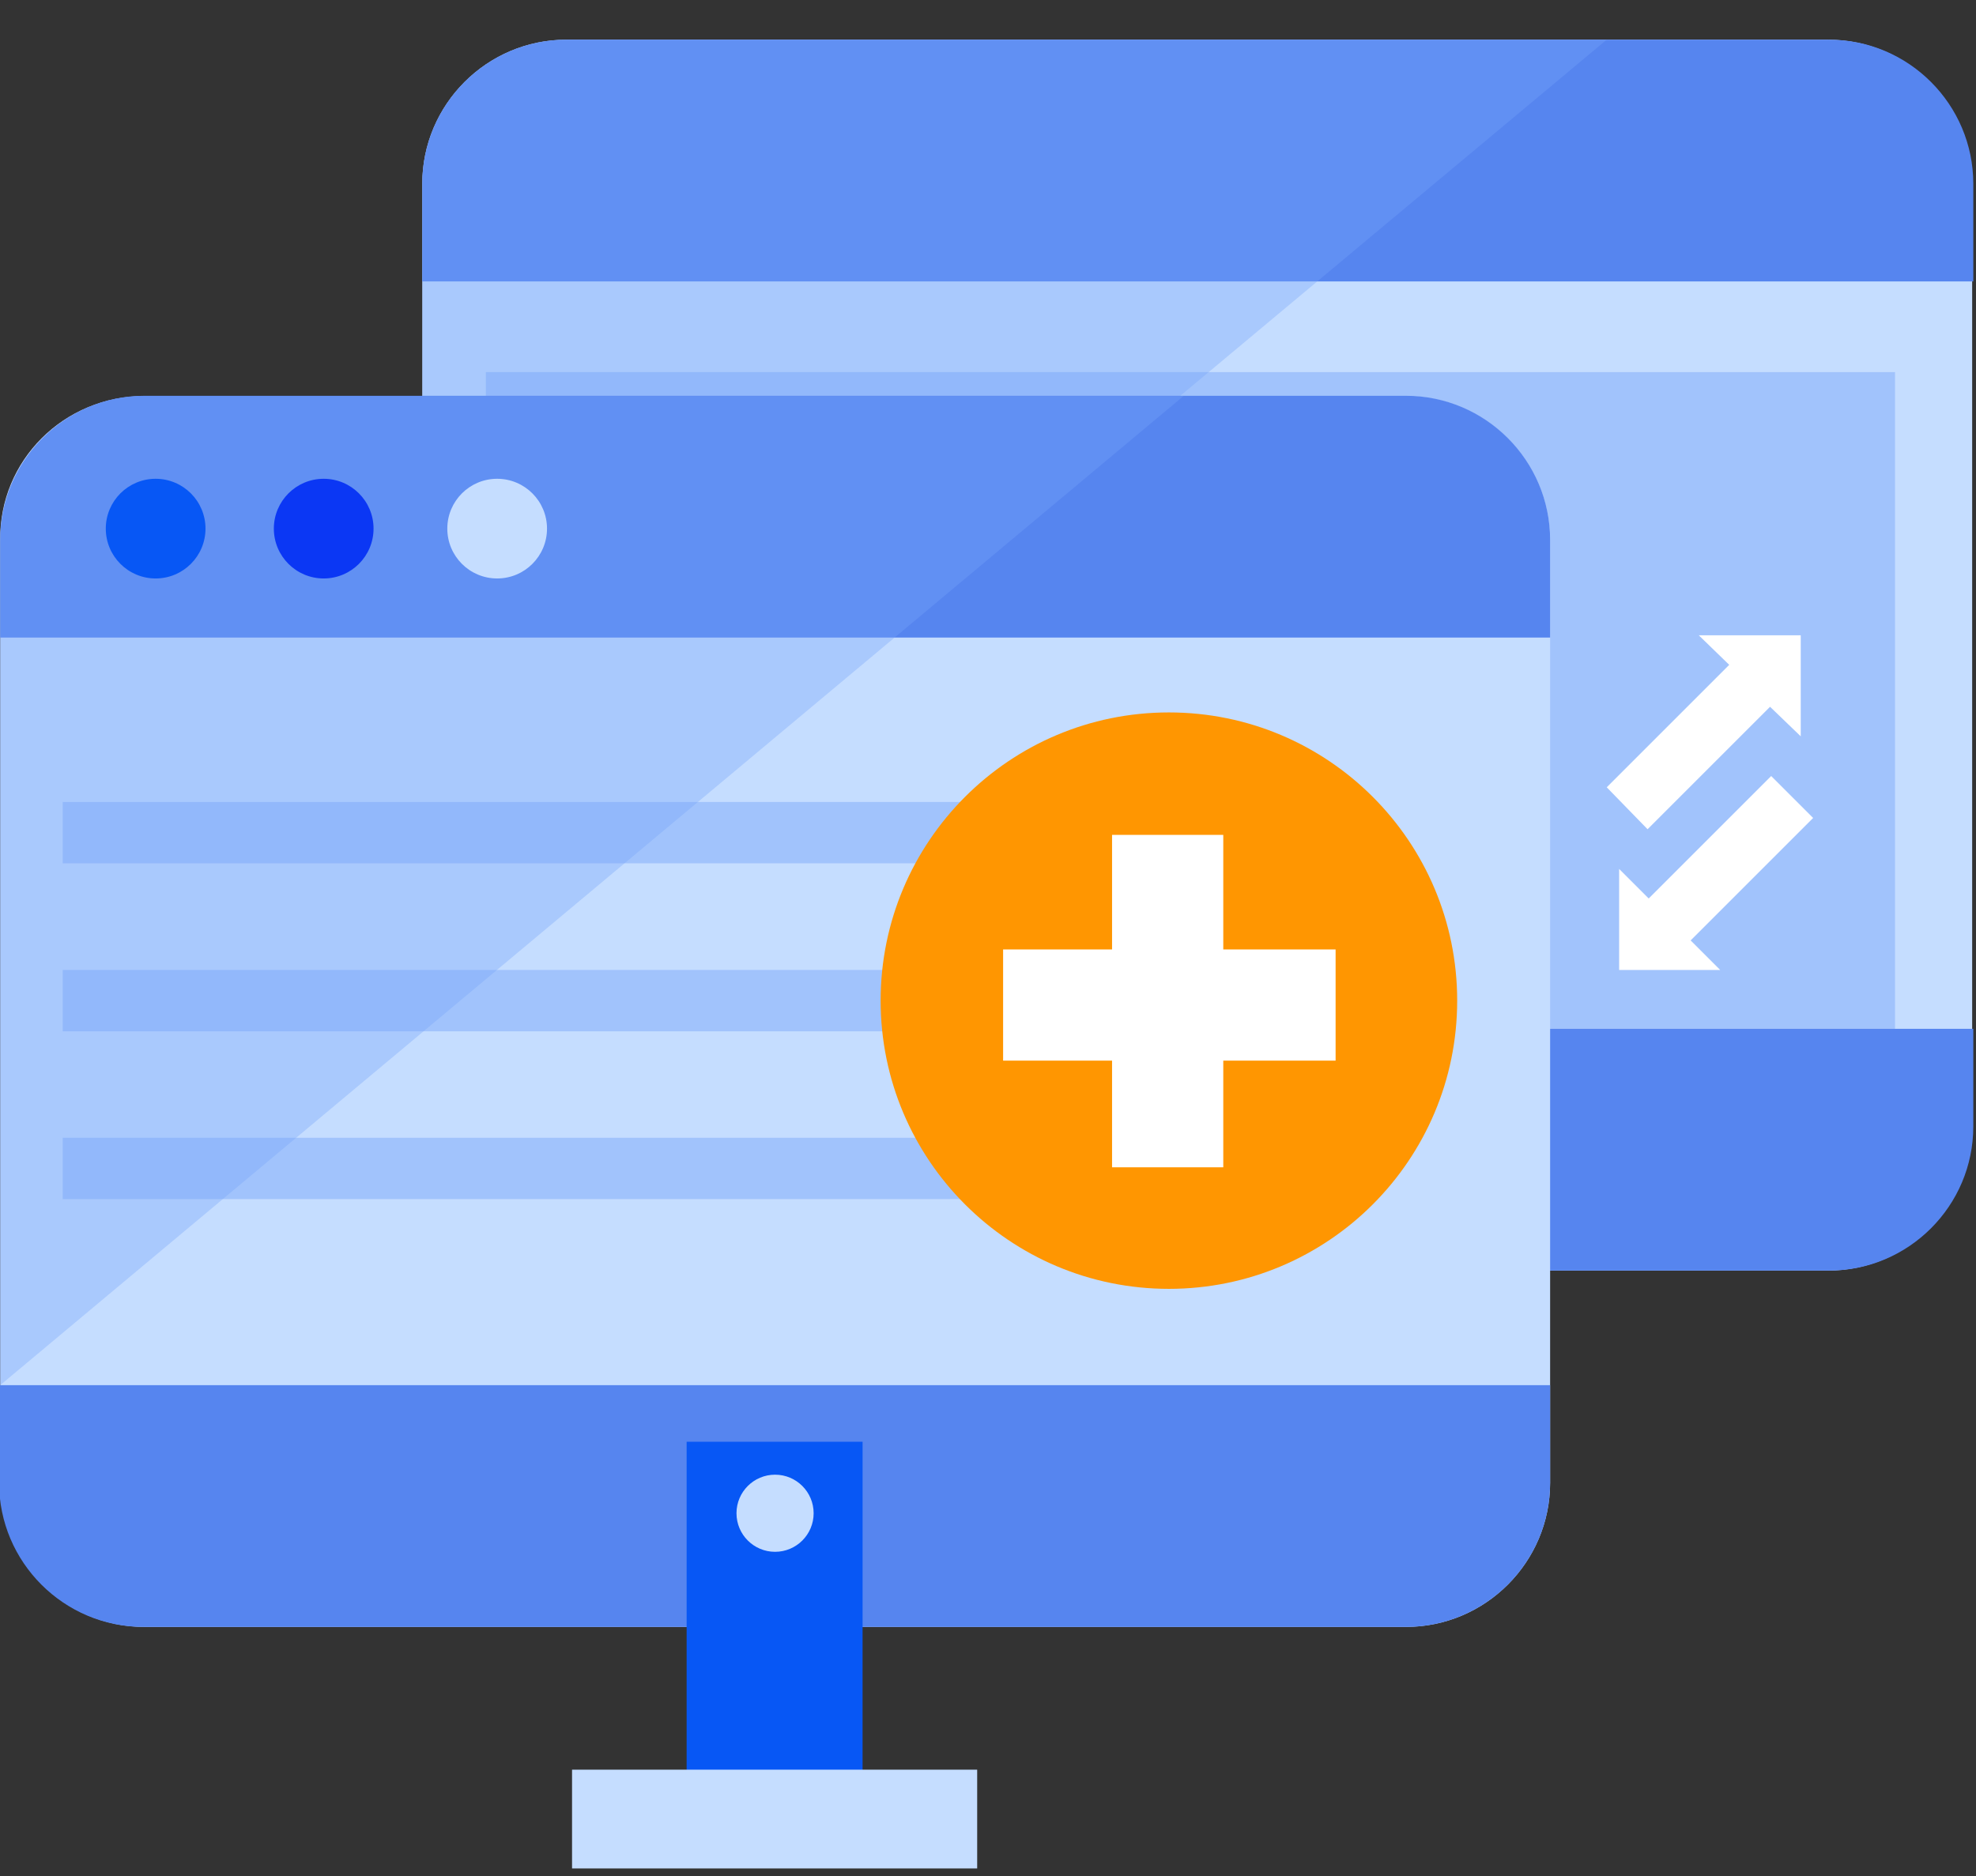 <?xml version="1.0" encoding="utf-8"?>
<!-- Generator: Adobe Illustrator 25.2.1, SVG Export Plug-In . SVG Version: 6.00 Build 0)  -->
<svg version="1.1" id="Layer_1" xmlns="http://www.w3.org/2000/svg" xmlns:xlink="http://www.w3.org/1999/xlink" x="0px" y="0px"
	 viewBox="0 0 876 832" style="enable-background:new 0 0 876 832;" xml:space="preserve">
<rect x="0" y="0" width="876" height="832" fill="#333333" stroke="none"/>
<style type="text/css">
	.st0{fill:#C5DDFF;}
	.st1{fill:#5685EF;}
	.st2{opacity:0.35;}
	.st3{fill:#76A3F9;}
	.st4{opacity:0.45;}
	.st5{fill:#0757F5;}
	.st6{fill:#0B37F4;}
	.st7{fill:#FF9601;}
	.st8{fill:#FFFFFF;}
</style>
<g>
	<path class="st0" d="M251.1,17.6h559.3c35.2,0,63.9,28.7,63.9,63.9v418c0,35.2-28.7,63.9-63.9,63.9H251.1
		c-35.2,0-63.9-28.7-63.9-63.9v-418C187.2,46.3,215.9,17.6,251.1,17.6z"/>
	<path class="st1" d="M874.8,124.8V81.5c0-35.2-28.7-63.9-63.9-63.9H251.1c-35.2,0-63.9,28.7-63.9,63.9l0,0v43.3H874.8z"/>
	<g class="st2">
		<path class="st3" d="M712.3,17.6H251.1c-35.2,0-63.9,28.7-63.9,63.9l0,0v374.7L712.3,17.6z"/>
	</g>
	<path class="st1" d="M187.2,456.2v43.3c0,35.2,28.7,63.9,63.9,63.9h559.8c35.2,0,63.9-28.7,63.9-63.9v-43.3H187.2z"/>
	<rect x="492" y="481.4" class="st1" width="78" height="153.9"/>
	<rect x="441.2" y="626.7" class="st0" width="179.6" height="43.8"/>
	<g class="st4">
		<rect x="215.4" y="165" class="st3" width="624.7" height="291.2"/>
	</g>
</g>
<path class="st0" d="M64,175.6h559.3c35.2,0,63.9,28.7,63.9,63.9v418c0,35.2-28.7,63.9-63.9,63.9H64c-35.2,0-63.9-28.7-63.9-63.9
	v-418C-0.4,204.2,28.3,175.6,64,175.6z"/>
<path class="st1" d="M687.2,282.7v-43.3c0-35.2-28.7-63.9-63.9-63.9H64c-35.2,0-63.9,28.7-63.9,63.9l0,0v43.3H687.2z"/>
<g class="st2">
	<path class="st3" d="M524.7,175.6H64c-35.2,0-63.9,28.7-63.9,63.9l0,0v374.7L524.7,175.6z"/>
</g>
<path class="st1" d="M-0.4,614.2v43.3c0,35.2,28.7,63.9,63.9,63.9h559.8c35.2,0,63.9-28.7,63.9-63.9v-43.3H-0.4z"/>
<rect x="304.4" y="639.3" class="st5" width="78" height="153.9"/>
<circle class="st0" cx="343.6" cy="671" r="17.1"/>
<rect x="253.6" y="784.7" class="st0" width="179.6" height="43.8"/>
<circle class="st5" cx="69" cy="234.4" r="22.1"/>
<circle class="st6" cx="143.5" cy="234.4" r="22.1"/>
<circle class="st0" cx="220.4" cy="234.4" r="22.1"/>
<g class="st4">
	<rect x="27.8" y="355.6" class="st3" width="439.6" height="27.2"/>
</g>
<g class="st4">
	<rect x="27.8" y="430.1" class="st3" width="439.6" height="27.2"/>
</g>
<g class="st4">
	<rect x="27.8" y="504.5" class="st3" width="439.6" height="27.2"/>
</g>
<circle class="st7" cx="518.2" cy="443.7" r="127.8"/>
<rect x="493" y="370.2" class="st8" width="49.3" height="147.4"/>
<rect x="444.7" y="421" class="st8" width="147.4" height="49.3"/>
<g>
	<polygon class="st8" points="798.3,281.7 753.1,281.7 766.6,294.8 712.3,349.1 730.4,367.7 784.7,313.4 798.3,326.5 	"/>
	<polygon class="st8" points="717.8,430.1 762.6,430.1 749.5,417 803.8,362.7 785.2,344.1 730.9,398.4 717.8,385.3 	"/>
</g>
</svg>
